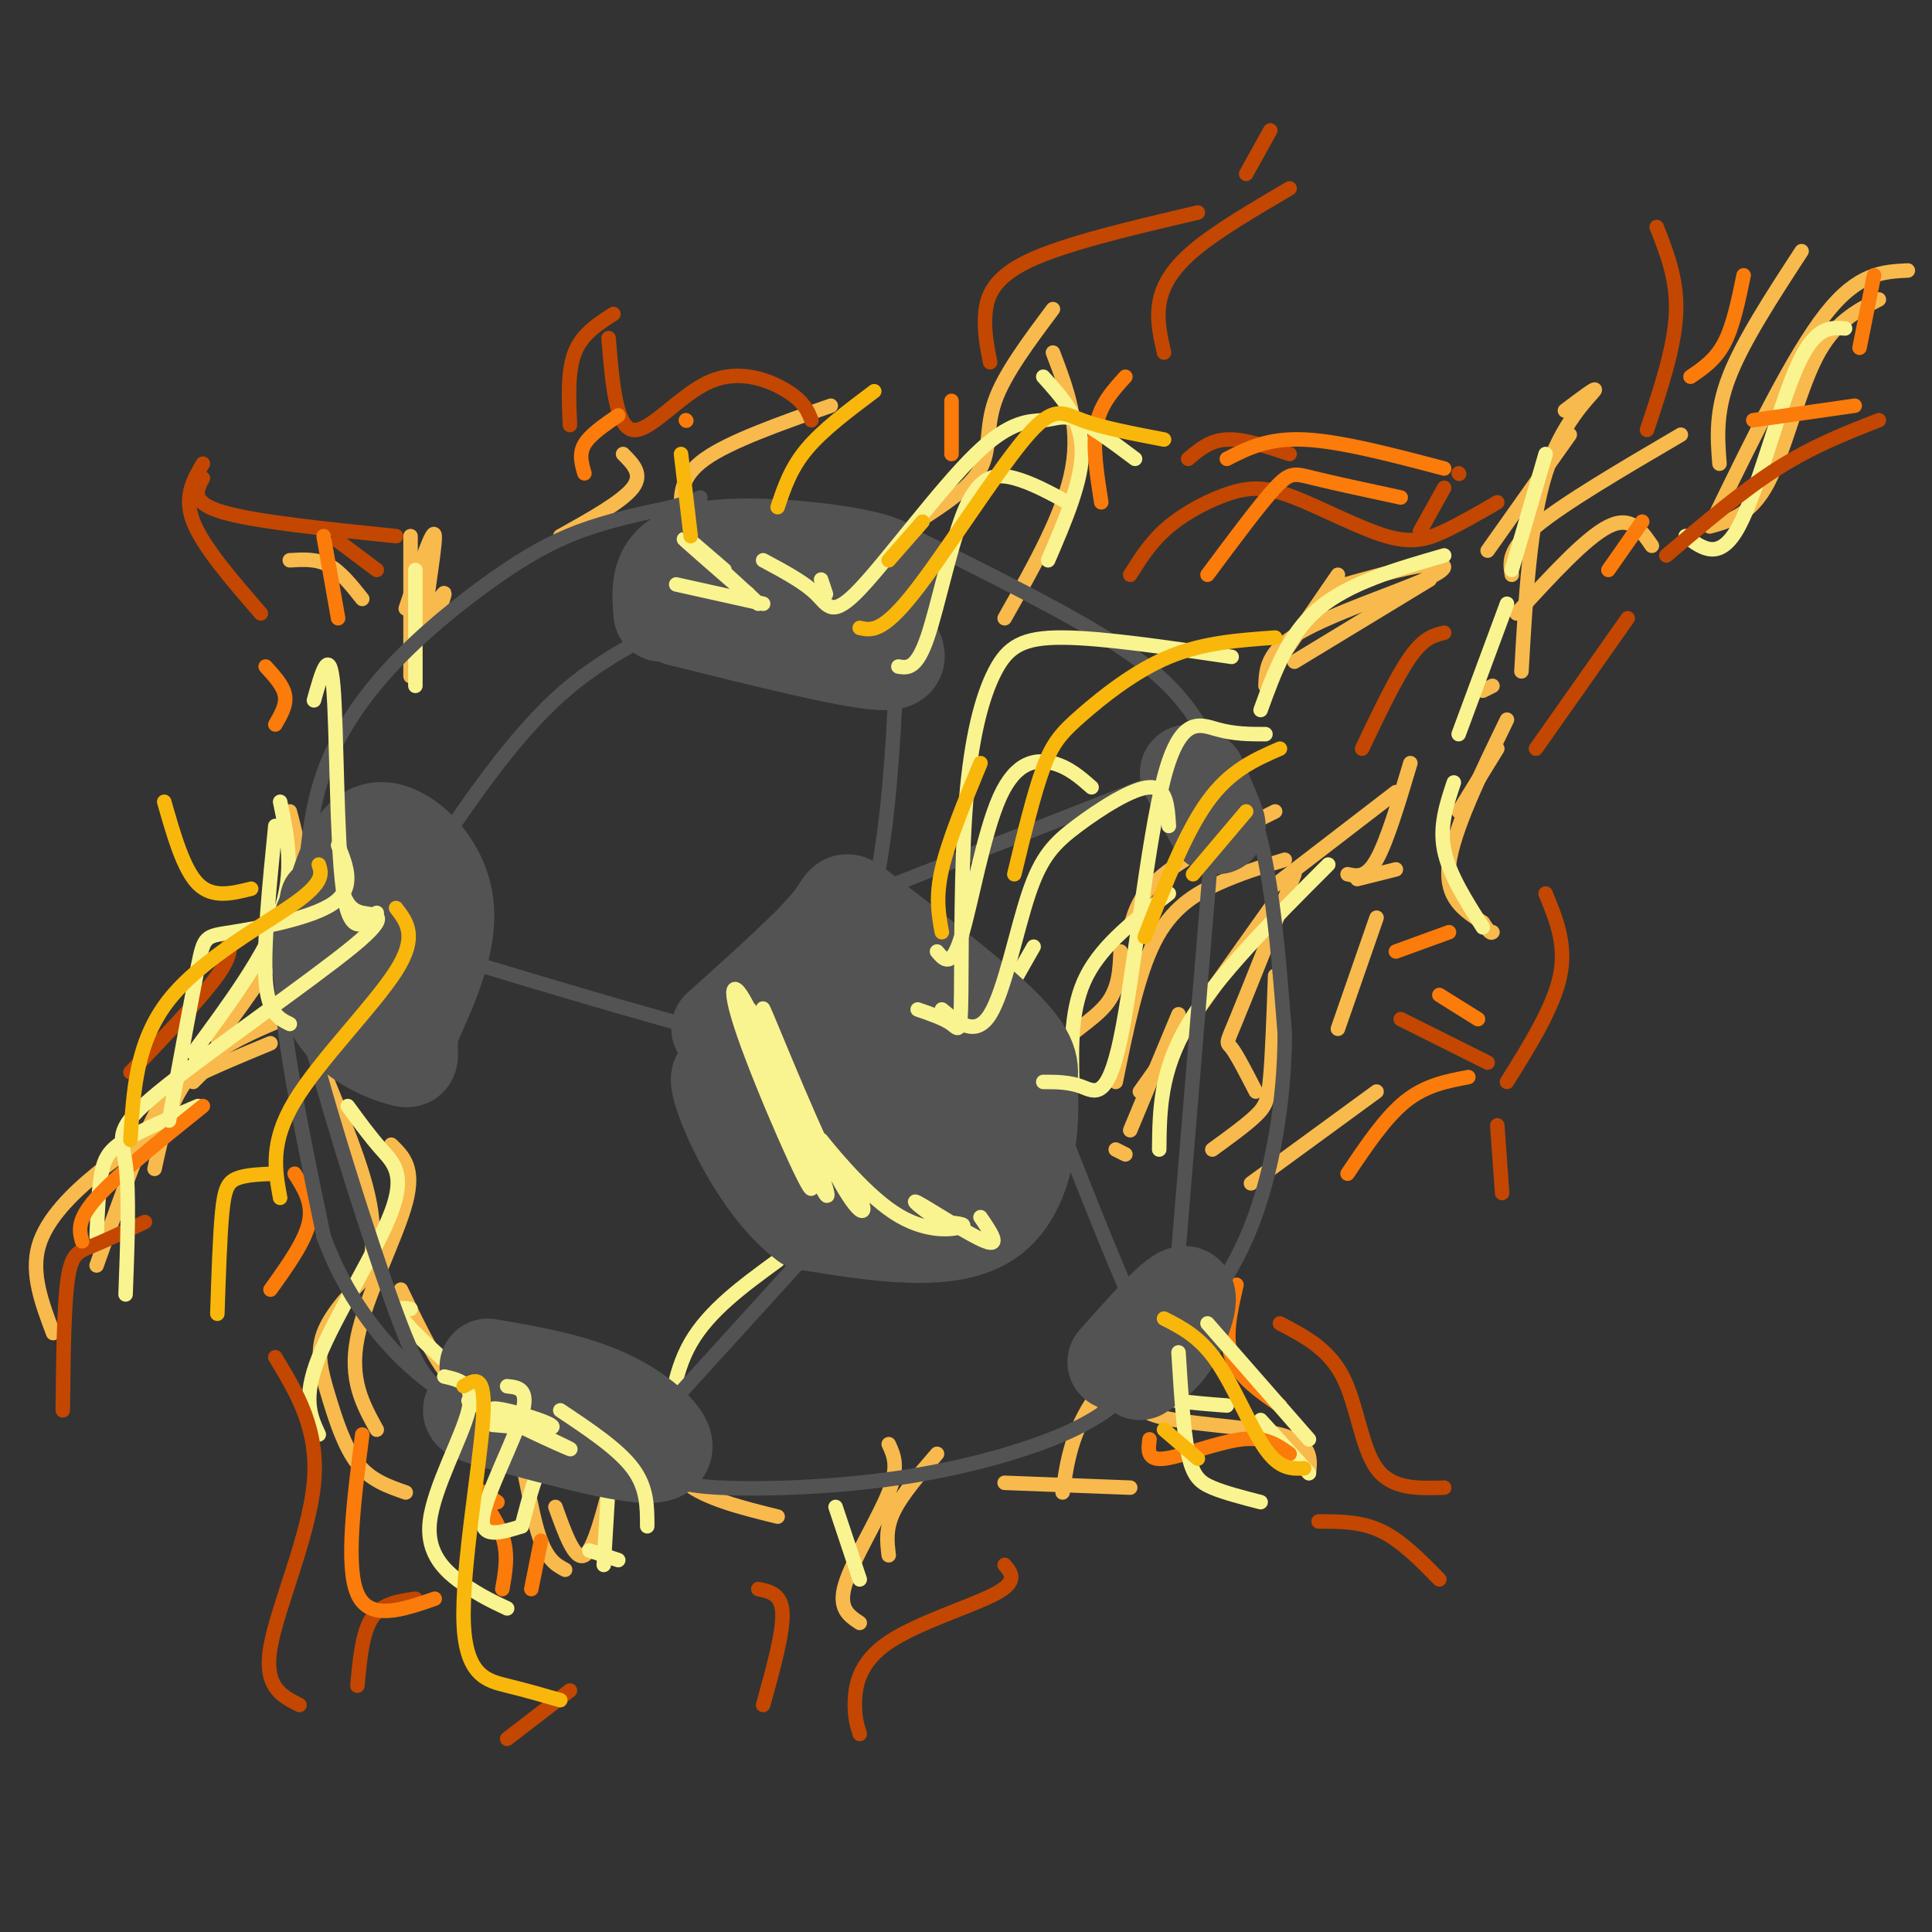 <svg viewBox='0 0 400 400' version='1.1' xmlns='http://www.w3.org/2000/svg' xmlns:xlink='http://www.w3.org/1999/xlink'><rect x="0" y="0" width="400" height="400" fill="#333333" stroke="none"/><g fill='none' stroke='#F8BA4D' stroke-width='3' stroke-linecap='round' stroke-linejoin='round'><path d='M310,155c0.000,0.000 -8.000,13.000 -8,13'/><path d='M312,149c-5.583,11.500 -11.167,23.000 -12,30c-0.833,7.000 3.083,9.500 7,12'/><path d='M307,191c1.500,2.333 1.750,2.167 2,2'/><path d='M281,182c0.000,0.000 8.000,-2.000 8,-2'/><path d='M292,158c-2.417,8.083 -4.833,16.167 -7,20c-2.167,3.833 -4.083,3.417 -6,3'/><path d='M289,164c0.000,0.000 -26.000,20.000 -26,20'/><path d='M266,178c-4.644,1.422 -9.289,2.844 -14,5c-4.711,2.156 -9.489,5.044 -13,12c-3.511,6.956 -5.756,17.978 -8,29'/><path d='M236,226c0.000,0.000 27.000,-38.000 27,-38'/><path d='M268,181c-4.844,12.200 -9.689,24.400 -12,30c-2.311,5.600 -2.089,4.600 -1,6c1.089,1.400 3.044,5.200 5,9'/><path d='M264,202c-0.289,8.133 -0.578,16.267 -1,21c-0.422,4.733 -0.978,6.067 -3,8c-2.022,1.933 -5.511,4.467 -9,7'/><path d='M234,234c0.000,0.000 10.000,-24.000 10,-24'/><path d='M264,168c-9.000,4.500 -18.000,9.000 -23,13c-5.000,4.000 -6.000,7.500 -7,11'/><path d='M232,197c-0.156,3.844 -0.311,7.689 -3,11c-2.689,3.311 -7.911,6.089 -10,9c-2.089,2.911 -1.044,5.956 0,9'/><path d='M231,238c0.000,0.000 2.000,1.000 2,1'/><path d='M266,135c0.000,0.000 11.000,-16.000 11,-16'/><path d='M275,122c7.720,-2.190 15.440,-4.381 20,-5c4.560,-0.619 5.958,0.333 0,3c-5.958,2.667 -19.274,7.048 -26,11c-6.726,3.952 -6.863,7.476 -7,11'/><path d='M268,137c0.000,0.000 28.000,-17.000 28,-17'/><path d='M308,114c0.000,0.000 17.000,-24.000 17,-24'/><path d='M324,85c3.533,-2.667 7.067,-5.333 6,-4c-1.067,1.333 -6.733,6.667 -10,17c-3.267,10.333 -4.133,25.667 -5,41'/><path d='M309,142c0.000,0.000 -2.000,1.000 -2,1'/><path d='M313,119c-0.417,-2.583 -0.833,-5.167 5,-10c5.833,-4.833 17.917,-11.917 30,-19'/><path d='M373,52c-6.083,9.333 -12.167,18.667 -15,26c-2.833,7.333 -2.417,12.667 -2,18'/><path d='M355,107c8.167,-16.750 16.333,-33.500 23,-42c6.667,-8.500 11.833,-8.750 17,-9'/><path d='M389,62c-4.644,2.378 -9.289,4.756 -13,12c-3.711,7.244 -6.489,19.356 -10,26c-3.511,6.644 -7.756,7.822 -12,9'/><path d='M342,113c-2.167,-3.167 -4.333,-6.333 -9,-4c-4.667,2.333 -11.833,10.167 -19,18'/><path d='M259,245c0.000,0.000 26.000,-19.000 26,-19'/><path d='M277,213c0.000,0.000 8.000,-23.000 8,-23'/><path d='M218,73c2.833,7.417 5.667,14.833 4,24c-1.667,9.167 -7.833,20.083 -14,31'/><path d='M218,64c-5.022,6.711 -10.044,13.422 -12,19c-1.956,5.578 -0.844,10.022 -3,14c-2.156,3.978 -7.578,7.489 -13,11'/><path d='M172,84c-10.417,3.667 -20.833,7.333 -26,11c-5.167,3.667 -5.083,7.333 -5,11'/><path d='M129,94c2.083,2.083 4.167,4.167 2,7c-2.167,2.833 -8.583,6.417 -15,10'/><path d='M85,111c0.000,0.000 0.000,29.000 0,29'/><path d='M84,126c2.917,-8.756 5.833,-17.512 6,-15c0.167,2.512 -2.417,16.292 -2,19c0.417,2.708 3.833,-5.655 4,-7c0.167,-1.345 -2.917,4.327 -6,10'/><path d='M60,168c1.750,6.583 3.500,13.167 1,21c-2.500,7.833 -9.250,16.917 -16,26'/><path d='M42,222c0.000,0.000 -2.000,2.000 -2,2'/><path d='M61,210c-8.083,3.333 -16.167,6.667 -21,12c-4.833,5.333 -6.417,12.667 -8,20'/><path d='M33,234c-4.089,2.533 -8.178,5.067 -13,9c-4.822,3.933 -10.378,9.267 -12,15c-1.622,5.733 0.689,11.867 3,18'/><path d='M20,262c4.000,-11.289 8.000,-22.578 11,-29c3.000,-6.422 5.000,-7.978 9,-10c4.000,-2.022 10.000,-4.511 16,-7'/><path d='M62,210c5.250,12.417 10.500,24.833 13,33c2.500,8.167 2.250,12.083 2,16'/><path d='M77,263c-4.220,4.405 -8.440,8.810 -10,13c-1.560,4.190 -0.458,8.167 1,13c1.458,4.833 3.274,10.524 6,14c2.726,3.476 6.363,4.738 10,6'/><path d='M81,237c2.467,2.378 4.933,4.756 3,12c-1.933,7.244 -8.267,19.356 -10,28c-1.733,8.644 1.133,13.822 4,19'/><path d='M83,267c4.083,8.548 8.167,17.095 12,20c3.833,2.905 7.417,0.167 10,5c2.583,4.833 4.167,17.238 6,24c1.833,6.762 3.917,7.881 6,9'/><path d='M115,312c2.000,5.583 4.000,11.167 6,10c2.000,-1.167 4.000,-9.083 6,-17'/><path d='M136,294c0.917,4.833 1.833,9.667 6,13c4.167,3.333 11.583,5.167 19,7'/><path d='M184,299c1.067,2.289 2.133,4.578 0,10c-2.133,5.422 -7.467,13.978 -9,19c-1.533,5.022 0.733,6.511 3,8'/><path d='M184,322c-0.333,-2.750 -0.667,-5.500 1,-9c1.667,-3.500 5.333,-7.750 9,-12'/><path d='M208,307c0.000,0.000 26.000,1.000 26,1'/><path d='M251,265c-9.417,8.333 -18.833,16.667 -24,24c-5.167,7.333 -6.083,13.667 -7,20'/><path d='M246,273c-2.756,3.702 -5.512,7.405 -8,11c-2.488,3.595 -4.708,7.083 1,9c5.708,1.917 19.345,2.262 26,4c6.655,1.738 6.327,4.869 6,8'/><path d='M60,116c2.750,-0.167 5.500,-0.333 8,1c2.500,1.333 4.750,4.167 7,7'/></g>
<g fill='none' stroke='#F9F490' stroke-width='3' stroke-linecap='round' stroke-linejoin='round'><path d='M382,68c-3.133,-0.244 -6.267,-0.489 -10,8c-3.733,8.489 -8.067,25.711 -12,33c-3.933,7.289 -7.467,4.644 -11,2'/><path d='M320,94c0.000,0.000 -7.000,24.000 -7,24'/><path d='M312,125c0.000,0.000 -10.000,27.000 -10,27'/><path d='M301,162c-1.500,4.500 -3.000,9.000 -2,14c1.000,5.000 4.500,10.500 8,16'/><path d='M275,179c-11.583,11.583 -23.167,23.167 -29,33c-5.833,9.833 -5.917,17.917 -6,26'/><path d='M242,185c-6.833,5.250 -13.667,10.500 -17,17c-3.333,6.500 -3.167,14.250 -3,22'/><path d='M214,196c-5.667,9.917 -11.333,19.833 -13,26c-1.667,6.167 0.667,8.583 3,11'/><path d='M216,78c3.917,4.333 7.833,8.667 8,15c0.167,6.333 -3.417,14.667 -7,23'/><path d='M261,147c2.833,-7.833 5.667,-15.667 12,-21c6.333,-5.333 16.167,-8.167 26,-11'/><path d='M243,273c-2.156,2.133 -4.311,4.267 -6,7c-1.689,2.733 -2.911,6.067 0,8c2.911,1.933 9.956,2.467 17,3'/><path d='M261,294c0.000,0.000 10.000,11.000 10,11'/><path d='M86,118c0.000,0.000 0.000,24.000 0,24'/><path d='M58,166c1.500,7.167 3.000,14.333 0,23c-3.000,8.667 -10.500,18.833 -18,29'/><path d='M72,229c2.286,3.131 4.571,6.262 7,9c2.429,2.738 5.000,5.083 2,13c-3.000,7.917 -11.571,21.405 -15,30c-3.429,8.595 -1.714,12.298 0,16'/><path d='M85,271c-2.315,-0.339 -4.631,-0.679 1,5c5.631,5.679 19.208,17.375 25,22c5.792,4.625 3.798,2.179 2,4c-1.798,1.821 -3.399,7.911 -5,14'/><path d='M122,321c0.000,0.000 6.000,2.000 6,2'/><path d='M126,307c0.000,0.000 -1.000,17.000 -1,17'/><path d='M173,312c0.000,0.000 5.000,15.000 5,15'/><path d='M161,261c-7.083,5.167 -14.167,10.333 -18,17c-3.833,6.667 -4.417,14.833 -5,23'/><path d='M41,229c-5.800,2.467 -11.600,4.933 -15,7c-3.400,2.067 -4.400,3.733 -5,7c-0.600,3.267 -0.800,8.133 -1,13'/></g>
<g fill='none' stroke='#C34701' stroke-width='3' stroke-linecap='round' stroke-linejoin='round'><path d='M343,47c2.167,5.500 4.333,11.000 4,18c-0.333,7.000 -3.167,15.500 -6,24'/><path d='M345,115c7.833,-6.667 15.667,-13.333 23,-18c7.333,-4.667 14.167,-7.333 21,-10'/><path d='M302,98c0.000,0.000 0.100,0.100 0.1,0.1'/><path d='M299,101c0.000,0.000 -5.000,9.000 -5,9'/><path d='M234,119c2.170,-3.468 4.340,-6.936 8,-10c3.660,-3.064 8.809,-5.724 13,-7c4.191,-1.276 7.422,-1.167 13,1c5.578,2.167 13.502,6.391 19,8c5.498,1.609 8.571,0.603 12,-1c3.429,-1.603 7.215,-3.801 11,-6'/><path d='M246,95c2.250,-1.917 4.500,-3.833 8,-4c3.500,-0.167 8.250,1.417 13,3'/><path d='M282,155c3.583,-7.500 7.167,-15.000 10,-19c2.833,-4.000 4.917,-4.500 7,-5'/><path d='M337,128c0.000,0.000 -19.000,27.000 -19,27'/><path d='M320,185c2.167,5.250 4.333,10.500 3,17c-1.333,6.500 -6.167,14.250 -11,22'/><path d='M310,233c0.000,0.000 1.000,14.000 1,14'/><path d='M290,211c0.000,0.000 18.000,9.000 18,9'/><path d='M265,274c5.022,2.622 10.044,5.244 13,11c2.956,5.756 3.844,14.644 7,19c3.156,4.356 8.578,4.178 14,4'/><path d='M273,315c4.417,0.000 8.833,0.000 13,2c4.167,2.000 8.083,6.000 12,10'/><path d='M208,324c1.429,1.720 2.857,3.440 -2,6c-4.857,2.560 -16.000,5.958 -22,10c-6.000,4.042 -6.857,8.726 -7,12c-0.143,3.274 0.429,5.137 1,7'/><path d='M157,329c2.417,0.500 4.833,1.000 5,5c0.167,4.000 -1.917,11.500 -4,19'/><path d='M57,281c4.511,7.467 9.022,14.933 8,26c-1.022,11.067 -7.578,25.733 -9,34c-1.422,8.267 2.289,10.133 6,12'/><path d='M86,331c-3.500,0.500 -7.000,1.000 -9,4c-2.000,3.000 -2.500,8.500 -3,14'/><path d='M118,350c0.000,0.000 -13.000,10.000 -13,10'/><path d='M168,87c-0.750,-1.899 -1.500,-3.798 -5,-6c-3.500,-2.202 -9.750,-4.708 -16,-2c-6.250,2.708 -12.500,10.631 -16,10c-3.500,-0.631 -4.250,-9.815 -5,-19'/><path d='M118,88c-0.250,-5.583 -0.500,-11.167 1,-15c1.500,-3.833 4.750,-5.917 8,-8'/><path d='M205,75c-0.644,-3.222 -1.289,-6.444 -1,-10c0.289,-3.556 1.511,-7.444 9,-11c7.489,-3.556 21.244,-6.778 35,-10'/><path d='M258,36c0.000,0.000 5.000,-9.000 5,-9'/><path d='M267,39c-7.644,4.489 -15.289,8.978 -20,13c-4.711,4.022 -6.489,7.578 -7,11c-0.511,3.422 0.244,6.711 1,10'/><path d='M54,127c-6.000,-6.917 -12.000,-13.833 -14,-19c-2.000,-5.167 0.000,-8.583 2,-12'/><path d='M42,99c-1.333,2.500 -2.667,5.000 4,7c6.667,2.000 21.333,3.500 36,5'/><path d='M70,112c0.000,0.000 8.000,6.000 8,6'/><path d='M47,194c0.667,1.667 1.333,3.333 -2,8c-3.333,4.667 -10.667,12.333 -18,20'/><path d='M30,253c-4.111,1.933 -8.222,3.867 -11,5c-2.778,1.133 -4.222,1.467 -5,7c-0.778,5.533 -0.889,16.267 -1,27'/></g>
<g fill='none' stroke='#FB7B0B' stroke-width='3' stroke-linecap='round' stroke-linejoin='round'><path d='M238,298c-0.289,2.200 -0.578,4.400 3,4c3.578,-0.400 11.022,-3.400 16,-4c4.978,-0.600 7.489,1.200 10,3'/><path d='M256,266c-1.250,5.417 -2.500,10.833 -1,15c1.500,4.167 5.750,7.083 10,10'/><path d='M279,243c3.917,-5.833 7.833,-11.667 12,-15c4.167,-3.333 8.583,-4.167 13,-5'/><path d='M298,206c0.000,0.000 8.000,5.000 8,5'/><path d='M289,197c0.000,0.000 11.000,-4.000 11,-4'/><path d='M250,119c5.422,-7.289 10.844,-14.578 14,-18c3.156,-3.422 4.044,-2.978 8,-2c3.956,0.978 10.978,2.489 18,4'/><path d='M254,95c4.250,-2.167 8.500,-4.333 16,-4c7.500,0.333 18.250,3.167 29,6'/><path d='M361,57c-1.083,5.250 -2.167,10.500 -4,14c-1.833,3.500 -4.417,5.250 -7,7'/><path d='M333,118c0.000,0.000 7.000,-10.000 7,-10'/><path d='M363,87c0.000,0.000 21.000,-3.000 21,-3'/><path d='M385,72c0.000,0.000 3.000,-15.000 3,-15'/><path d='M233,78c-2.583,2.833 -5.167,5.667 -6,10c-0.833,4.333 0.083,10.167 1,16'/><path d='M197,83c0.000,0.000 0.000,11.000 0,11'/><path d='M121,98c-0.583,-2.000 -1.167,-4.000 0,-6c1.167,-2.000 4.083,-4.000 7,-6'/><path d='M142,87c0.000,0.000 0.100,0.100 0.1,0.1'/><path d='M67,111c0.000,0.000 3.000,17.000 3,17'/><path d='M55,138c1.833,2.000 3.667,4.000 4,6c0.333,2.000 -0.833,4.000 -2,6'/><path d='M42,229c-8.917,7.167 -17.833,14.333 -22,19c-4.167,4.667 -3.583,6.833 -3,9'/><path d='M61,243c1.917,3.000 3.833,6.000 3,10c-0.833,4.000 -4.417,9.000 -8,14'/><path d='M75,297c-1.750,13.667 -3.500,27.333 -1,33c2.500,5.667 9.250,3.333 16,1'/><path d='M103,311c-2.244,-1.600 -4.489,-3.200 -4,-2c0.489,1.200 3.711,5.200 5,9c1.289,3.800 0.644,7.400 0,11'/><path d='M112,319c0.000,0.000 -2.000,10.000 -2,10'/></g>
<g fill='none' stroke='#535353' stroke-width='3' stroke-linecap='round' stroke-linejoin='round'><path d='M151,221c-1.778,-5.333 -3.556,-10.667 -1,-3c2.556,7.667 9.444,28.333 13,37c3.556,8.667 3.778,5.333 4,2'/><path d='M167,257c7.333,-0.167 23.667,-1.583 40,-3'/><path d='M207,254c7.422,-0.600 5.978,-0.600 5,-2c-0.978,-1.400 -1.489,-4.200 -2,-7'/><path d='M210,245c0.167,-3.500 1.583,-8.750 3,-14'/><path d='M213,231c-1.622,-6.267 -7.178,-14.933 -13,-22c-5.822,-7.067 -11.911,-12.533 -18,-18'/><path d='M182,191c-9.643,-0.762 -24.750,6.333 -28,20c-3.250,13.667 5.357,33.905 8,39c2.643,5.095 -0.679,-4.952 -4,-15'/><path d='M158,235c-2.542,-9.746 -6.898,-26.612 -4,-20c2.898,6.612 13.049,36.703 14,40c0.951,3.297 -7.300,-20.201 -10,-29c-2.700,-8.799 0.150,-2.900 3,3'/></g>
<g fill='none' stroke='#535353' stroke-width='20' stroke-linecap='round' stroke-linejoin='round'><path d='M149,213c9.583,-8.601 19.167,-17.202 23,-22c3.833,-4.798 1.917,-5.792 8,-1c6.083,4.792 20.167,15.369 27,22c6.833,6.631 6.417,9.315 6,12'/><path d='M213,224c0.844,8.044 -0.044,22.156 -8,28c-7.956,5.844 -22.978,3.422 -38,1'/><path d='M167,253c-10.909,-7.998 -19.182,-28.494 -18,-30c1.182,-1.506 11.818,15.979 13,14c1.182,-1.979 -7.091,-23.423 -7,-26c0.091,-2.577 8.545,13.711 17,30'/><path d='M172,241c-0.204,-5.409 -9.214,-33.933 -8,-35c1.214,-1.067 12.651,25.323 17,35c4.349,9.677 1.610,2.643 2,2c0.390,-0.643 3.909,5.106 1,-4c-2.909,-9.106 -12.245,-33.067 -10,-31c2.245,2.067 16.070,30.162 20,34c3.930,3.838 -2.035,-16.581 -8,-37'/><path d='M186,205c3.190,3.548 15.167,30.917 17,32c1.833,1.083 -6.476,-24.119 -7,-30c-0.524,-5.881 6.738,7.560 14,21'/><path d='M137,127c-0.452,-5.560 -0.905,-11.119 8,-13c8.905,-1.881 27.167,-0.083 35,2c7.833,2.083 5.238,4.452 4,7c-1.238,2.548 -1.119,5.274 -1,8'/><path d='M183,131c1.444,2.978 5.556,6.422 -1,6c-6.556,-0.422 -23.778,-4.711 -41,-9'/><path d='M141,128c-0.289,-1.756 19.489,-1.644 25,-2c5.511,-0.356 -3.244,-1.178 -12,-2'/><path d='M68,190c2.511,-8.556 5.022,-17.111 10,-18c4.978,-0.889 12.422,5.889 14,14c1.578,8.111 -2.711,17.556 -7,27'/><path d='M85,213c-0.738,5.807 0.915,6.825 -2,6c-2.915,-0.825 -10.400,-3.491 -14,-10c-3.600,-6.509 -3.314,-16.860 -2,-19c1.314,-2.140 3.657,3.930 6,10'/><path d='M73,200c1.022,-2.667 0.578,-14.333 2,-17c1.422,-2.667 4.711,3.667 8,10'/><path d='M101,283c9.222,1.578 18.444,3.156 26,7c7.556,3.844 13.444,9.956 9,11c-4.444,1.044 -19.222,-2.978 -34,-7'/><path d='M102,294c-6.167,-1.667 -4.583,-2.333 -3,-3'/><path d='M231,282c5.978,-6.756 11.956,-13.511 14,-14c2.044,-0.489 0.156,5.289 -2,9c-2.156,3.711 -4.578,5.356 -7,7'/><path d='M246,160c2.833,5.417 5.667,10.833 6,11c0.333,0.167 -1.833,-4.917 -4,-10'/></g>
<g fill='none' stroke='#535353' stroke-width='3' stroke-linecap='round' stroke-linejoin='round'><path d='M187,110c17.333,8.583 34.667,17.167 45,24c10.333,6.833 13.667,11.917 17,17'/><path d='M249,151c5.089,5.978 9.311,12.422 12,23c2.689,10.578 3.844,25.289 5,40'/><path d='M266,214c-0.022,13.956 -2.578,28.844 -7,40c-4.422,11.156 -10.711,18.578 -17,26'/><path d='M137,305c1.810,1.286 3.619,2.571 12,3c8.381,0.429 23.333,-0.000 37,-2c13.667,-2.000 26.048,-5.571 34,-9c7.952,-3.429 11.476,-6.714 15,-10'/><path d='M63,180c-2.869,2.220 -5.738,4.440 -2,22c3.738,17.560 14.083,50.458 20,67c5.917,16.542 7.405,16.726 12,20c4.595,3.274 12.298,9.637 20,16'/><path d='M63,184c0.628,-8.126 1.257,-16.252 4,-24c2.743,-7.748 7.601,-15.118 14,-22c6.399,-6.882 14.338,-13.276 21,-18c6.662,-4.724 12.046,-7.778 18,-10c5.954,-2.222 12.477,-3.611 19,-5'/><path d='M139,105c4.167,-1.167 5.083,-1.583 6,-2'/><path d='M66,170c-2.244,7.378 -4.489,14.756 -6,21c-1.511,6.244 -2.289,11.356 -1,22c1.289,10.644 4.644,26.822 8,43'/><path d='M67,256c4.444,12.200 11.556,21.200 18,27c6.444,5.800 12.222,8.400 18,11'/><path d='M90,197c26.500,8.000 53.000,16.000 67,19c14.000,3.000 15.500,1.000 17,-1'/><path d='M186,129c-0.583,15.250 -1.167,30.500 -3,44c-1.833,13.500 -4.917,25.250 -8,37'/><path d='M91,175c8.167,-11.833 16.333,-23.667 26,-32c9.667,-8.333 20.833,-13.167 32,-18'/><path d='M165,191c0.000,0.000 74.000,-29.000 74,-29'/><path d='M214,219c8.250,21.167 16.500,42.333 21,52c4.500,9.667 5.250,7.833 6,6'/><path d='M251,174c0.000,0.000 -8.000,97.000 -8,97'/><path d='M173,253c0.000,0.000 -40.000,44.000 -40,44'/></g>
<g fill='none' stroke='#F9F490' stroke-width='3' stroke-linecap='round' stroke-linejoin='round'><path d='M194,197c1.488,1.774 2.976,3.548 5,-3c2.024,-6.548 4.583,-21.417 8,-29c3.417,-7.583 7.690,-7.881 11,-7c3.310,0.881 5.655,2.940 8,5'/><path d='M195,209c3.510,2.906 7.021,5.812 10,1c2.979,-4.812 5.427,-17.341 8,-25c2.573,-7.659 5.270,-10.447 10,-14c4.730,-3.553 11.494,-7.872 15,-8c3.506,-0.128 3.753,3.936 4,8'/><path d='M216,224c2.676,0.000 5.352,0.000 8,1c2.648,1.000 5.266,3.000 8,-10c2.734,-13.000 5.582,-41.000 9,-54c3.418,-13.000 7.405,-11.000 11,-10c3.595,1.000 6.797,1.000 10,1'/><path d='M186,138c1.863,0.310 3.726,0.619 6,-6c2.274,-6.619 4.958,-20.167 8,-27c3.042,-6.833 6.440,-6.952 10,-6c3.560,0.952 7.280,2.976 11,5'/><path d='M65,145c1.622,-5.822 3.244,-11.644 4,-3c0.756,8.644 0.644,31.756 2,42c1.356,10.244 4.178,7.622 7,5'/><path d='M57,171c-1.250,12.583 -2.500,25.167 -2,32c0.500,6.833 2.750,7.917 5,9'/><path d='M158,209c-1.155,2.500 -2.310,4.999 0,13c2.310,8.001 8.086,21.503 8,19c-0.086,-2.503 -6.034,-21.010 -10,-30c-3.966,-8.990 -5.950,-8.461 -2,3c3.950,11.461 13.833,33.855 14,32c0.167,-1.855 -9.381,-27.959 -12,-35c-2.619,-7.041 1.690,4.979 6,17'/><path d='M162,228c3.944,9.424 10.805,24.483 9,18c-1.805,-6.483 -12.277,-34.510 -13,-37c-0.723,-2.490 8.301,20.556 14,32c5.699,11.444 8.071,11.288 6,7c-2.071,-4.288 -8.586,-12.706 -8,-12c0.586,0.706 8.273,10.536 15,15c6.727,4.464 12.493,3.561 14,3c1.507,-0.561 -1.247,-0.781 -4,-1'/><path d='M195,253c-2.595,-1.595 -7.083,-5.083 -5,-4c2.083,1.083 10.738,6.738 14,8c3.262,1.262 1.131,-1.869 -1,-5'/><path d='M140,121c0.000,0.000 18.000,4.000 18,4'/><path d='M155,123c-7.613,-6.506 -15.226,-13.012 -13,-11c2.226,2.012 14.292,12.542 15,13c0.708,0.458 -9.940,-9.155 -13,-12c-3.060,-2.845 1.470,1.077 6,5'/><path d='M171,123c0.000,0.000 -1.000,-3.000 -1,-3'/><path d='M102,295c7.030,0.637 14.060,1.274 12,0c-2.060,-1.274 -13.208,-4.458 -12,-3c1.208,1.458 14.774,7.560 16,8c1.226,0.440 -9.887,-4.780 -21,-10'/><path d='M92,285c3.173,0.714 6.345,1.429 5,7c-1.345,5.571 -7.208,16.000 -8,23c-0.792,7.000 3.488,10.571 7,13c3.512,2.429 6.256,3.714 9,5'/><path d='M105,287c2.333,0.244 4.667,0.489 3,6c-1.667,5.511 -7.333,16.289 -8,21c-0.667,4.711 3.667,3.356 8,2'/><path d='M116,292c6.000,4.000 12.000,8.000 15,12c3.000,4.000 3.000,8.000 3,12'/><path d='M70,175c1.780,4.411 3.560,8.821 -1,12c-4.560,3.179 -15.458,5.125 -21,6c-5.542,0.875 -5.726,0.679 -7,7c-1.274,6.321 -3.637,19.161 -6,32'/><path d='M71,185c0.761,1.730 1.522,3.461 4,4c2.478,0.539 6.675,-0.113 -2,7c-8.675,7.113 -30.220,21.992 -40,30c-9.780,8.008 -7.794,9.145 -7,15c0.794,5.855 0.397,16.427 0,27'/><path d='M244,280c0.511,8.156 1.022,16.311 2,21c0.978,4.689 2.422,5.911 5,7c2.578,1.089 6.289,2.044 10,3'/><path d='M250,274c0.000,0.000 21.000,24.000 21,24'/><path d='M190,209c2.729,0.936 5.457,1.873 7,3c1.543,1.127 1.900,2.446 2,-6c0.100,-8.446 -0.056,-26.656 1,-40c1.056,-13.344 3.323,-21.824 6,-27c2.677,-5.176 5.765,-7.050 14,-7c8.235,0.050 21.618,2.025 35,4'/><path d='M158,116c4.254,2.276 8.509,4.551 11,7c2.491,2.449 3.220,5.071 9,-1c5.780,-6.071 16.611,-20.833 24,-28c7.389,-7.167 11.335,-6.737 14,-7c2.665,-0.263 4.047,-1.218 7,0c2.953,1.218 7.476,4.609 12,8'/></g>
<g fill='none' stroke='#F9B70B' stroke-width='3' stroke-linecap='round' stroke-linejoin='round'><path d='M178,130c2.304,0.518 4.607,1.036 11,-7c6.393,-8.036 16.875,-24.625 23,-32c6.125,-7.375 7.893,-5.536 12,-4c4.107,1.536 10.554,2.768 17,4'/><path d='M237,194c4.167,-10.750 8.333,-21.500 13,-28c4.667,-6.500 9.833,-8.750 15,-11'/><path d='M210,181c2.036,-8.387 4.071,-16.774 6,-22c1.929,-5.226 3.750,-7.292 8,-11c4.250,-3.708 10.929,-9.060 18,-12c7.071,-2.940 14.536,-3.470 22,-4'/><path d='M247,181c0.000,0.000 11.000,-13.000 11,-13'/><path d='M241,273c3.711,1.889 7.422,3.778 11,9c3.578,5.222 7.022,13.778 10,18c2.978,4.222 5.489,4.111 8,4'/><path d='M241,296c0.000,0.000 7.000,6.000 7,6'/><path d='M96,287c2.345,-1.423 4.690,-2.845 4,7c-0.690,9.845 -4.417,30.958 -4,42c0.417,11.042 4.976,12.012 9,13c4.024,0.988 7.512,1.994 11,3'/><path d='M82,188c2.267,2.933 4.533,5.867 0,13c-4.533,7.133 -15.867,18.467 -21,27c-5.133,8.533 -4.067,14.267 -3,20'/><path d='M57,243c-3.067,0.111 -6.133,0.222 -8,1c-1.867,0.778 -2.533,2.222 -3,7c-0.467,4.778 -0.733,12.889 -1,21'/><path d='M66,179c0.600,1.800 1.200,3.600 -5,8c-6.200,4.400 -19.200,11.400 -26,20c-6.800,8.600 -7.400,18.800 -8,29'/><path d='M143,111c0.000,0.000 -2.000,-17.000 -2,-17'/><path d='M161,105c1.333,-4.000 2.667,-8.000 6,-12c3.333,-4.000 8.667,-8.000 14,-12'/><path d='M184,116c0.000,0.000 7.000,-8.000 7,-8'/><path d='M52,184c-4.000,1.000 -8.000,2.000 -11,-1c-3.000,-3.000 -5.000,-10.000 -7,-17'/><path d='M195,193c-0.667,-3.583 -1.333,-7.167 0,-13c1.333,-5.833 4.667,-13.917 8,-22'/></g>
</svg>